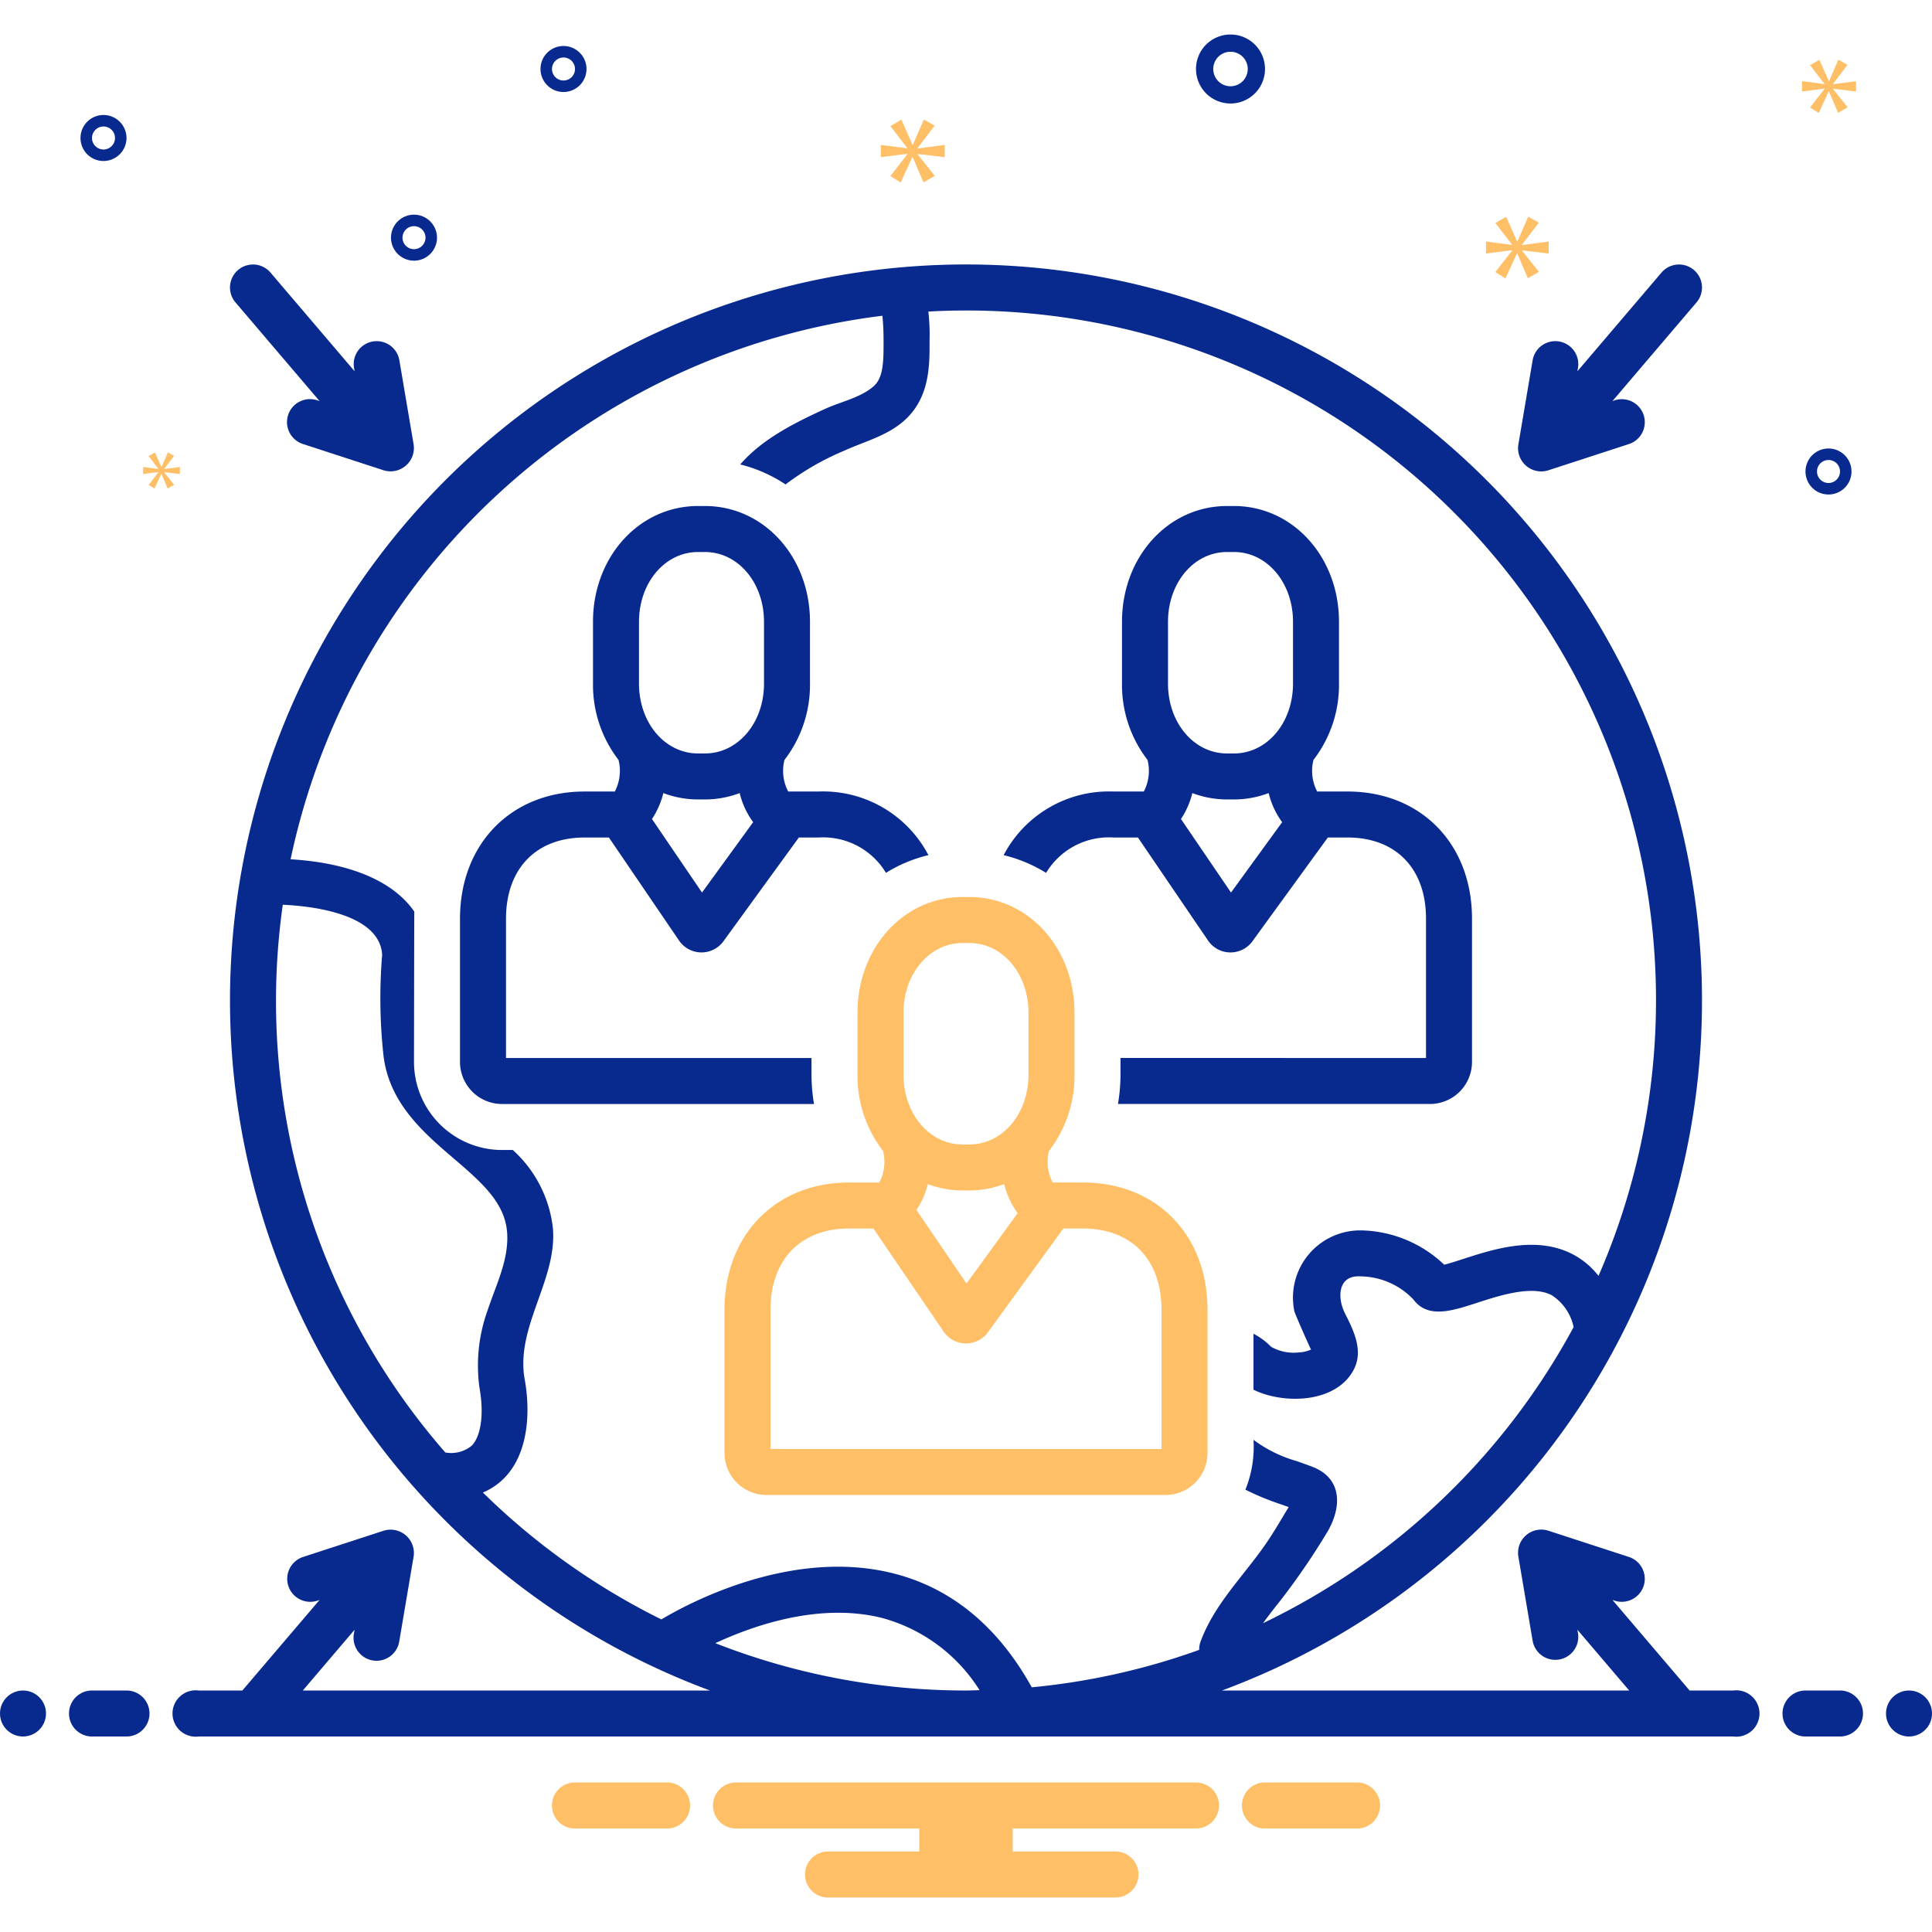 <svg xmlns="http://www.w3.org/2000/svg" data-name="Layer 1" viewBox="0 0 168 168"><path fill="#082a8f" d="M27.786 34.873l-.169-.055A2 2 0 1 0 26.377 38.62s6.996 2.279 7.003 2.281a2.03 2.03 0 0 0 2.591-2.235l-1.25-7.375a2 2 0 0 0-3.943.668l.055.323-7.311-8.579a2 2 0 1 0-3.045 2.594zM134.62 40.902l7.003-2.281a2 2 0 1 0-1.239-3.803l-.169.055 7.308-8.576a2 2 0 1 0-3.045-2.594L137.167 32.282l.055-.323a2 2 0 0 0-3.943-.668s-1.248 7.366-1.25 7.375A2.019 2.019 0 0 0 134.62 40.902z" class="color2d4356 svgShape"/><path fill="#ffbf66" d="M94.172,102.827H91.538a3.852,3.852,0,0,1-.321-2.75,10.676,10.676,0,0,0,2.217-6.629V88.07c0-5.646-4.014-10.069-9.137-10.069h-.595c-5.124,0-9.137,4.423-9.137,10.069v5.379a10.676,10.676,0,0,0,2.219,6.631,3.855,3.855,0,0,1-.323,2.748H73.828C67.453,102.827,63,107.379,63,113.897V126.345a3.658,3.658,0,0,0,3.652,3.655h34.695A3.658,3.658,0,0,0,105,126.345v-12.471C105,107.37,100.547,102.827,94.172,102.827ZM78.565,88.07c0-3.403,2.256-6.069,5.137-6.069h.595c2.881,0,5.137,2.666,5.137,6.069v5.379c0,3.403-2.256,6.069-5.137,6.069h-.595c-2.881,0-5.137-2.666-5.137-6.069Zm9.925,17.424L84.044,111.612,79.692,105.217a7.113,7.113,0,0,0,.99-2.253,8.572,8.572,0,0,0,3.021.554h.595a8.572,8.572,0,0,0,3.021-.554A7.123,7.123,0,0,0,88.49,105.493ZM101,126H67V113.897c0-4.36,2.616-7.069,6.828-7.069h2.122s6.094,8.953,6.119,8.99a2.361,2.361,0,0,0,3.872-.015l6.524-8.976h1.707c4.211,0,6.828,2.7,6.828,7.047Z" class="color0bceb2 svgShape"/><path fill="#082a8f" d="M117.172 68.827h-2.634a3.852 3.852 0 0 1-.321-2.75 10.676 10.676 0 0 0 2.217-6.629V54.07c0-5.646-4.014-10.069-9.137-10.069h-.595c-5.124 0-9.137 4.423-9.137 10.069v5.379a10.676 10.676 0 0 0 2.219 6.631 3.855 3.855 0 0 1-.323 2.748H96.828a10.343 10.343 0 0 0-9.555 5.533 12.537 12.537 0 0 1 3.691 1.542 6.371 6.371 0 0 1 5.864-3.076h2.122s6.106 8.971 6.119 8.99a2.359 2.359 0 0 0 3.872-.015l6.524-8.976h1.707c4.211 0 6.828 2.7 6.828 7.047v12.126H97.435v1.448a15.624 15.624 0 0 1-.219 2.552h27.132A3.658 3.658 0 0 0 128 92.345V79.874C128 73.37 123.547 68.827 117.172 68.827zM107.044 77.612L102.692 71.217a7.113 7.113 0 0 0 .99-2.253 8.572 8.572 0 0 0 3.021.554h.595a8.572 8.572 0 0 0 3.021-.554 7.123 7.123 0 0 0 1.172 2.53zm5.391-18.163c0 3.403-2.256 6.069-5.137 6.069h-.595c-2.881 0-5.137-2.666-5.137-6.069V54.07c0-3.403 2.256-6.069 5.137-6.069h.595c2.881 0 5.137 2.666 5.137 6.069zM70.565 93.448V92H44V79.897c0-4.36 2.616-7.069 6.828-7.069h2.122s6.112 8.98 6.119 8.99a2.362 2.362 0 0 0 3.872-.015l6.524-8.976h1.707a6.374 6.374 0 0 1 5.868 3.073 12.533 12.533 0 0 1 3.692-1.541 10.346 10.346 0 0 0-9.56-5.532H68.538a3.852 3.852 0 0 1-.321-2.75 10.676 10.676 0 0 0 2.217-6.629V54.07c0-5.646-4.014-10.069-9.137-10.069h-.595c-5.124 0-9.137 4.423-9.137 10.069v5.379a10.676 10.676 0 0 0 2.219 6.631 3.855 3.855 0 0 1-.323 2.748H50.828C44.453 68.827 40 73.379 40 79.897V92.345a3.658 3.658 0 0 0 3.652 3.655h27.132A15.624 15.624 0 0 1 70.565 93.448zM61.044 77.612L56.692 71.217a7.113 7.113 0 0 0 .99-2.253 8.572 8.572 0 0 0 3.021.554h.595a8.572 8.572 0 0 0 3.021-.554 7.123 7.123 0 0 0 1.172 2.53zm-5.479-23.542c0-3.403 2.256-6.069 5.137-6.069h.595c2.881 0 5.137 2.666 5.137 6.069v5.379c0 3.403-2.256 6.069-5.137 6.069h-.595c-2.881 0-5.137-2.666-5.137-6.069zM107 9a3 3 0 1 0-3-3A3.003 3.003 0 0 0 107 9zm0-4.5A1.5 1.5 0 1 1 105.5 6 1.501 1.501 0 0 1 107 4.5zM36 18.667a2 2 0 1 0 2 2A2.002 2.002 0 0 0 36 18.667zm0 3a1 1 0 1 1 1-1A1.001 1.001 0 0 1 36 21.667zM49 4a2 2 0 1 0 2 2A2.002 2.002 0 0 0 49 4zm0 3a1 1 0 1 1 1-1A1.001 1.001 0 0 1 49 7zM159 39a2 2 0 1 0 2 2A2.002 2.002 0 0 0 159 39zm0 3a1 1 0 1 1 1-1A1.001 1.001 0 0 1 159 42zM11 12a2 2 0 1 0-2 2A2.002 2.002 0 0 0 11 12zM8 12a1 1 0 1 1 1 1A1.001 1.001 0 0 1 8 12z" class="color2d4356 svgShape"/><polygon fill="#ffbf66" points="79.787 12.884 81.274 10.929 80.335 10.397 79.38 12.587 79.349 12.587 78.379 10.412 77.424 10.96 78.895 12.869 78.895 12.9 76.594 12.603 76.594 13.667 78.91 13.37 78.91 13.401 77.424 15.309 78.315 15.873 79.333 13.667 79.364 13.667 80.303 15.857 81.289 15.294 79.787 13.416 79.787 13.385 82.149 13.667 82.149 12.603 79.787 12.916 79.787 12.884" class="color0bceb2 svgShape"/><polygon fill="#ffbf66" points="13.777 41.067 12.92 42.166 13.434 42.49 14.02 41.22 14.038 41.22 14.578 42.481 15.146 42.157 14.281 41.075 14.281 41.057 15.641 41.22 15.641 40.607 14.281 40.787 14.281 40.769 15.137 39.643 14.597 39.337 14.047 40.598 14.029 40.598 13.471 39.345 12.92 39.661 13.768 40.76 13.768 40.778 12.443 40.607 12.443 41.22 13.777 41.049 13.777 41.067" class="color0bceb2 svgShape"/><polygon fill="#ffbf66" points="134.667 22.047 134.667 21.003 132.35 21.31 132.35 21.279 133.808 19.361 132.887 18.84 131.951 20.988 131.92 20.988 130.969 18.855 130.032 19.392 131.475 21.264 131.475 21.295 129.218 21.003 129.218 22.047 131.49 21.756 131.49 21.786 130.032 23.658 130.907 24.211 131.905 22.047 131.935 22.047 132.856 24.195 133.823 23.643 132.35 21.801 132.35 21.771 134.667 22.047" class="color0bceb2 svgShape"/><polygon fill="#ffbf66" points="159.396 7.294 160.654 5.64 159.859 5.19 159.052 7.043 159.025 7.043 158.205 5.203 157.396 5.666 158.641 7.282 158.641 7.308 156.695 7.056 156.695 7.956 158.654 7.705 158.654 7.732 157.396 9.346 158.151 9.823 159.012 7.956 159.038 7.956 159.832 9.81 160.667 9.333 159.396 7.744 159.396 7.718 161.394 7.956 161.394 7.056 159.396 7.321 159.396 7.294" class="color0bceb2 svgShape"/><circle cx="2" cy="149" r="2" fill="#082a8f" class="color2d4356 svgShape"/><path fill="#082a8f" d="M11 147H8a2 2 0 0 0 0 4h3a2 2 0 0 0 0-4zM160 147h-3a2 2 0 0 0 0 4h3a2 2 0 0 0 0-4z" class="color2d4356 svgShape"/><circle cx="166" cy="149" r="2" fill="#082a8f" class="color2d4356 svgShape"/><path fill="#ffbf66" d="M118.154 155h-8.308a2.006 2.006 0 0 0 0 4h8.308a2.006 2.006 0 0 0 0-4zM58.154 155H49.846a2.006 2.006 0 0 0 0 4h8.308a2.006 2.006 0 0 0 0-4zM104 155H64a2 2 0 0 0 0 4H79.94v2H72a2 2 0 0 0 0 4H97a2 2 0 0 0 0-4H88.06v-2H104a2 2 0 0 0 0-4z" class="color0bceb2 svgShape"/><path fill="#082a8f" d="M150.721,147h-3.798l-6.709-7.873.169.055a2,2,0,1,0,1.239-3.803s-6.992-2.278-7.003-2.281a2.018,2.018,0,0,0-2.591,2.235l1.25,7.375a2,2,0,0,0,3.943-.668l-.055-.323L141.668,147H106.262a64,64,0,1,0-44.524,0H26.332l4.501-5.282-.055.323a2,2,0,1,0,3.943.668s1.248-7.366,1.25-7.375a2.03,2.03,0,0,0-2.591-2.235L26.377,135.38a2,2,0,1,0,1.239,3.803l.169-.055L21.076,147H17.279a2.017,2.017,0,1,0,0,4H83.993l.007 0L84.007,151h66.714a2.017,2.017,0,1,0,0-4ZM41.032,125.699a2.804,2.804,0,0,1-2.31.602,59.684,59.684,0,0,1-14.131-47.626c2.23.096,8.417.691,8.64,4.347a45.81,45.81,0,0,0,.111,8.72c.477,4.167,3.464,6.727,6.1,8.985,2.393,2.052,4.46,3.823,4.655,6.442.174,2.346-.963,4.547-1.677,6.716a14.13,14.13,0,0,0-.729,6.766C42.096,122.908,41.844,124.842,41.032,125.699Zm.96,4.087c3.802-1.621,4.279-6.26,3.635-9.842-.815-4.531,2.792-8.584,2.458-13.072a10.746,10.746,0,0,0-3.493-6.872h-.94A7.663,7.663,0,0,1,36,92.345s.018-12.864.026-13.073c-1.799-2.623-5.555-4.241-10.757-4.552a60.134,60.134,0,0,1,51.463-47.264,21.641,21.641,0,0,1,.099,2.222c.011,1.924-.047,3.239-.922,3.962-1.182.976-2.808,1.295-4.179,1.923-2.63,1.205-5.437,2.599-7.362,4.823a12.555,12.555,0,0,1,3.942,1.739A23.27,23.27,0,0,1,73.394,39.199c1.722-.789,3.568-1.243,5.06-2.475,2.406-1.986,2.389-4.925,2.376-7.073a18.032,18.032,0,0,0-.104-2.559c1.085-.059,2.175-.093,3.274-.093A59.972,59.972,0,0,1,139.001,110.944a6.923,6.923,0,0,0-2.213-1.862c-3.189-1.671-6.889-.47-9.592.405-.516.168-1.167.379-1.613.488a10.747,10.747,0,0,0-7.051-2.98,5.849,5.849,0,0,0-5.98,7.02c.064.277,1.431,3.348,1.452,3.338a2.981,2.981,0,0,1-1.103.252,3.953,3.953,0,0,1-2.375-.496A5.852,5.852,0,0,0,109,115.979l0,4.866c2.633,1.292,7.203,1.187,8.728-1.766.857-1.656-.052-3.45-.783-4.891-.65-1.281-.662-3.33,1.372-3.199a6.442,6.442,0,0,1,4.582,2.003c1.253,1.687,3.332,1.014,5.53.3,2.027-.656,4.803-1.557,6.5-.667a4.354,4.354,0,0,1,1.907,2.776,60.402,60.402,0,0,1-27.004,25.744c.483-.671,1.002-1.336,1.545-2.016a60.57,60.57,0,0,0,3.942-5.749c1.343-2.145,1.513-4.79-1.198-5.832-.45-.173-.907-.334-1.363-.495A11.542,11.542,0,0,1,109,125.201a9.917,9.917,0,0,1-.706,4.336,23.463,23.463,0,0,0,3.136,1.289c.21.074.42.148.63.224-.67,1.099-1.312,2.224-2.048,3.281-1.936,2.781-4.421,5.178-5.616,8.419a1.985,1.985,0,0,0-.118.717,59.535,59.535,0,0,1-14.56,3.255c-2.928-5.274-6.956-8.611-11.992-9.895-8.953-2.287-18.076,2.709-20.214,3.992A60.265,60.265,0,0,1,41.992,129.786ZM62.202,142.884c3.381-1.57,9.137-3.564,14.553-2.177a14.486,14.486,0,0,1,8.424,6.264c-.391.008-.779.029-1.172.03h-.015A59.664,59.664,0,0,1,62.202,142.884Z" class="color2d4356 svgShape"/></svg>
